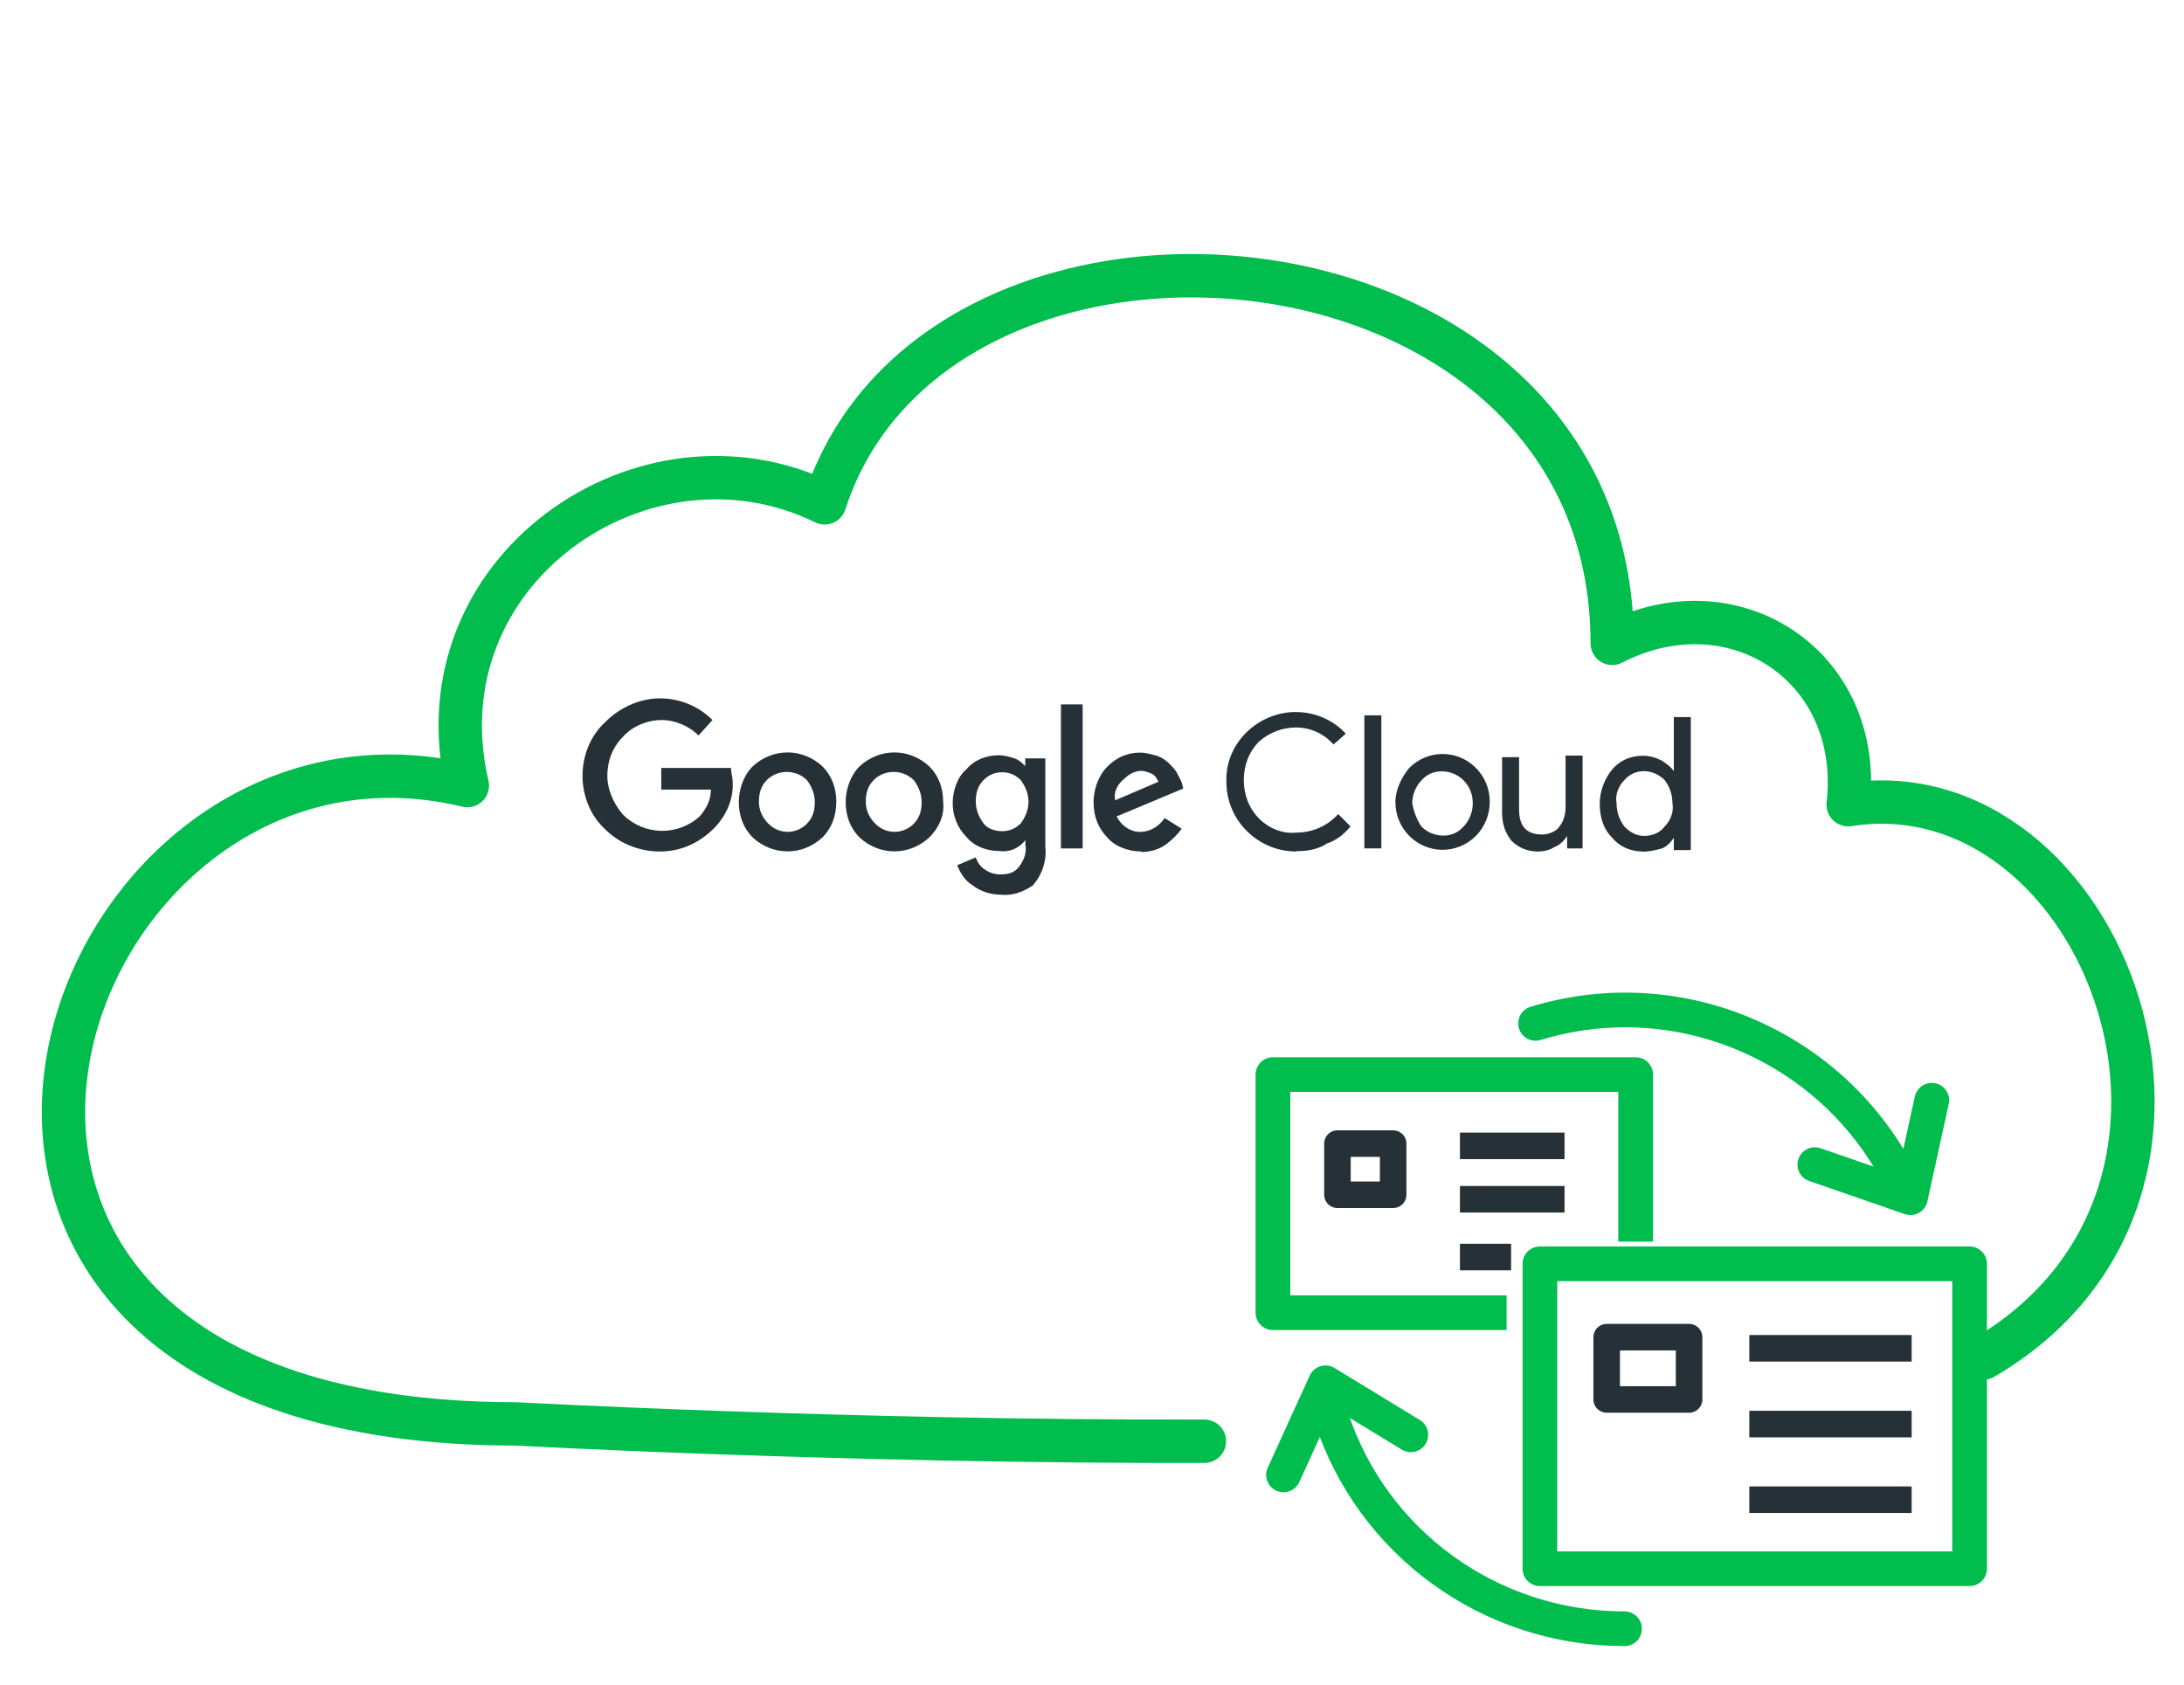 <?xml version="1.0" encoding="UTF-8"?>
<svg xmlns="http://www.w3.org/2000/svg" id="Layer_1" width="1.75in" height="1.35in" viewBox="0 0 125.9 97.1">
  <defs>
    <style>.cls-1{stroke:#263137;stroke-width:1.53px;}.cls-1,.cls-2,.cls-3,.cls-4{fill:none;stroke-linejoin:round;}.cls-2{stroke-width:2.5px;}.cls-2,.cls-3{stroke-linecap:round;}.cls-2,.cls-3,.cls-4{stroke:#00bd4d;}.cls-3,.cls-4{stroke-width:2px;}.cls-5{fill:#263137;stroke-width:0px;}</style>
  </defs>
  <g id="Group_2573">
    <path id="Path_5714" class="cls-2" d="M114.34,78.28c16.4-9.6,6.9-34.2-7.8-31.9.9-8-6.6-12.9-13.6-9.3,0-24.9-38.9-28.2-45.4-8.1-10.4-5.1-23.5,3.9-20.6,16.3-24-5.8-38.5,36.8,2.8,36.8.1,0,19.08,1.05,39.69,1"></path>
  </g>
  <polyline class="cls-4" points="94.29 71.57 94.29 61.94 89.16 61.94 78.64 61.94 73.38 61.94 73.38 75.67 86.85 75.67"></polyline>
  <polygon class="cls-4" points="95.06 72.85 88.77 72.85 88.77 90.43 113.54 90.43 113.54 72.85 107.64 72.85 95.06 72.85"></polygon>
  <g id="automate-simplify-management">
    <g id="Increase_network_agility_efficiency_and_responsiveness">
      <path id="Path_6239" class="cls-3" d="M109.81,68.52c-3.66-7.95-12.75-12.14-21.29-9.53h0"></path>
    </g>
  </g>
  <path class="cls-3" d="M93.65,93.89c-7.78,0-14.58-4.98-16.93-12.26"></path>
  <rect class="cls-1" x="77.1" y="65.92" width="3.21" height="2.95"></rect>
  <rect class="cls-1" x="92.62" y="77.08" width="4.75" height="3.59"></rect>
  <line class="cls-1" x1="84.16" y1="66.05" x2="90.19" y2="66.05"></line>
  <line class="cls-1" x1="84.16" y1="69.13" x2="90.19" y2="69.13"></line>
  <line class="cls-1" x1="84.16" y1="72.46" x2="87.11" y2="72.46"></line>
  <line class="cls-1" x1="100.84" y1="77.72" x2="110.2" y2="77.72"></line>
  <line class="cls-1" x1="100.84" y1="82.09" x2="110.2" y2="82.09"></line>
  <line class="cls-1" x1="100.84" y1="86.45" x2="110.2" y2="86.45"></line>
  <path class="cls-5" d="M38.04,49.08c-1.16,0-2.32-.45-3.12-1.25-.89-.8-1.34-1.96-1.34-3.12s.45-2.32,1.34-3.12c.8-.8,1.96-1.34,3.12-1.34s2.23.45,3.03,1.25l-.8.89c-.54-.54-1.34-.89-2.14-.89s-1.7.36-2.23.98c-.62.62-.89,1.43-.89,2.23s.36,1.61.89,2.23c1.25,1.25,3.21,1.25,4.46.09.36-.45.62-.89.62-1.52h-2.86v-1.25h4.02c0,.27.09.54.09.71.09,1.07-.36,2.05-1.07,2.77-.89.89-1.96,1.34-3.12,1.34ZM47.41,48.27c-1.16,1.07-2.86,1.07-4.02,0-.54-.54-.8-1.25-.8-2.05,0-.71.27-1.52.8-2.05,1.16-1.07,2.86-1.07,4.02,0,.54.54.8,1.25.8,2.05s-.27,1.52-.8,2.05h0ZM44.29,47.47c.62.62,1.52.62,2.14.09l.09-.09c.36-.36.45-.8.45-1.25s-.18-.89-.45-1.25c-.62-.62-1.61-.62-2.23-.09l-.09.09c-.36.36-.45.8-.45,1.25s.18.89.54,1.25h0ZM53.57,48.27c-1.16,1.07-2.86,1.07-4.02,0-.54-.54-.8-1.25-.8-2.05,0-.71.27-1.52.8-2.05,1.16-1.07,2.86-1.07,4.02,0,.54.54.8,1.25.8,2.05.09.8-.27,1.52-.8,2.05ZM50.45,47.47c.62.62,1.52.62,2.14.09l.09-.09c.36-.36.45-.8.45-1.25s-.18-.89-.45-1.25c-.62-.62-1.61-.62-2.23-.09l-.09.09c-.36.36-.45.8-.45,1.25s.18.89.54,1.25h0ZM57.68,51.57c-.54,0-1.16-.18-1.61-.54-.45-.27-.71-.71-.89-1.16l1.07-.45c.09.27.27.54.54.71.27.18.54.27.89.27.45,0,.8-.09,1.07-.45.27-.36.45-.8.36-1.25v-.27h0c-.36.45-.89.71-1.52.62-.71,0-1.43-.27-1.87-.8-.54-.54-.8-1.25-.8-1.96s.27-1.52.8-1.96c.45-.54,1.16-.8,1.87-.8.27,0,.62.09.89.18.27.09.45.27.62.45h0v-.45h1.16v5.09c.09.8-.18,1.61-.71,2.23-.54.36-1.16.62-1.87.54ZM57.77,47.91c.45,0,.8-.18,1.07-.45.27-.36.45-.8.45-1.25s-.18-.89-.45-1.25c-.27-.27-.62-.45-1.07-.45s-.8.18-1.07.45c-.36.36-.45.8-.45,1.25s.18.89.45,1.25c.18.27.62.45,1.07.45ZM62.41,40.6v8.3h-1.25v-8.3h1.25ZM65.8,49.08c-.71,0-1.52-.27-1.96-.8-.54-.54-.8-1.25-.8-2.05,0-.71.27-1.52.8-2.05s1.16-.8,1.87-.8c.36,0,.62.09.98.18.27.09.54.27.71.45.18.18.36.36.45.54.09.18.18.36.27.54l.09.36-3.84,1.61c.27.54.8.89,1.34.89s1.07-.27,1.43-.8l.98.62c-.27.36-.54.62-.89.89-.36.27-.89.45-1.43.45ZM64.28,46.13l2.5-1.07c-.09-.18-.18-.36-.36-.45-.18-.09-.45-.18-.62-.18-.36,0-.71.18-.98.45-.45.36-.62.8-.54,1.25Z"></path>
  <path class="cls-5" d="M74.72,49.08c-2.14,0-3.93-1.7-4.02-3.84v-.18c-.09-2.14,1.7-3.93,3.84-4.02h.18c1.07,0,2.14.45,2.86,1.25l-.71.62c-.54-.62-1.34-.98-2.14-.98s-1.52.27-2.14.8c-.62.62-.89,1.43-.89,2.23s.27,1.61.89,2.23c.54.54,1.34.89,2.14.8.89,0,1.78-.36,2.41-1.07l.71.71c-.36.45-.8.8-1.34.98-.54.36-1.16.45-1.78.45Z"></path>
  <path class="cls-5" d="M79.63,48.9h-.98v-7.67h.98v7.67Z"></path>
  <path class="cls-5" d="M81.24,44.26c1.07-1.07,2.77-1.07,3.84,0,.54.54.8,1.25.8,1.96s-.27,1.43-.8,1.96c-1.07,1.07-2.77,1.07-3.84,0-.54-.54-.8-1.25-.8-1.96s.36-1.43.8-1.96ZM81.95,47.65c.62.62,1.7.71,2.32.09l.09-.09c.36-.36.54-.89.54-1.34,0-.54-.18-.98-.54-1.34-.62-.62-1.7-.71-2.32-.09l-.09.09c-.36.36-.54.89-.54,1.34.09.45.27.98.54,1.34h0Z"></path>
  <path class="cls-5" d="M91.32,48.9h-.98v-.71h0c-.18.27-.45.54-.71.62-.27.18-.62.27-.98.27-.54,0-1.07-.18-1.52-.62-.36-.45-.54-.98-.54-1.61v-3.21h.98v3.03c0,.98.45,1.43,1.34,1.43.36,0,.8-.18.98-.45.27-.36.36-.71.36-1.16v-2.94h.98v5.35h.09Z"></path>
  <path class="cls-5" d="M94.71,49.08c-.71,0-1.34-.27-1.78-.8-.54-.54-.71-1.25-.71-1.96s.27-1.43.71-1.96c.45-.54,1.07-.8,1.78-.8.36,0,.71.09,1.07.27.27.18.54.36.71.62h0v-3.12h.98v7.67h-.98v-.71h0c-.18.27-.45.54-.71.62-.36.09-.71.18-1.07.18ZM94.8,48.18c.45,0,.89-.18,1.16-.54.36-.36.54-.89.45-1.34,0-.54-.18-.98-.45-1.34-.62-.62-1.61-.71-2.23-.09l-.09.09c-.36.36-.54.89-.45,1.34,0,.54.18.98.45,1.34.36.36.71.54,1.16.54Z"></path>
  <polyline class="cls-3" points="104.62 67.13 110.13 69.04 111.36 63.42"></polyline>
  <polyline class="cls-3" points="73.99 85.02 76.41 79.71 81.33 82.71"></polyline>
</svg>
